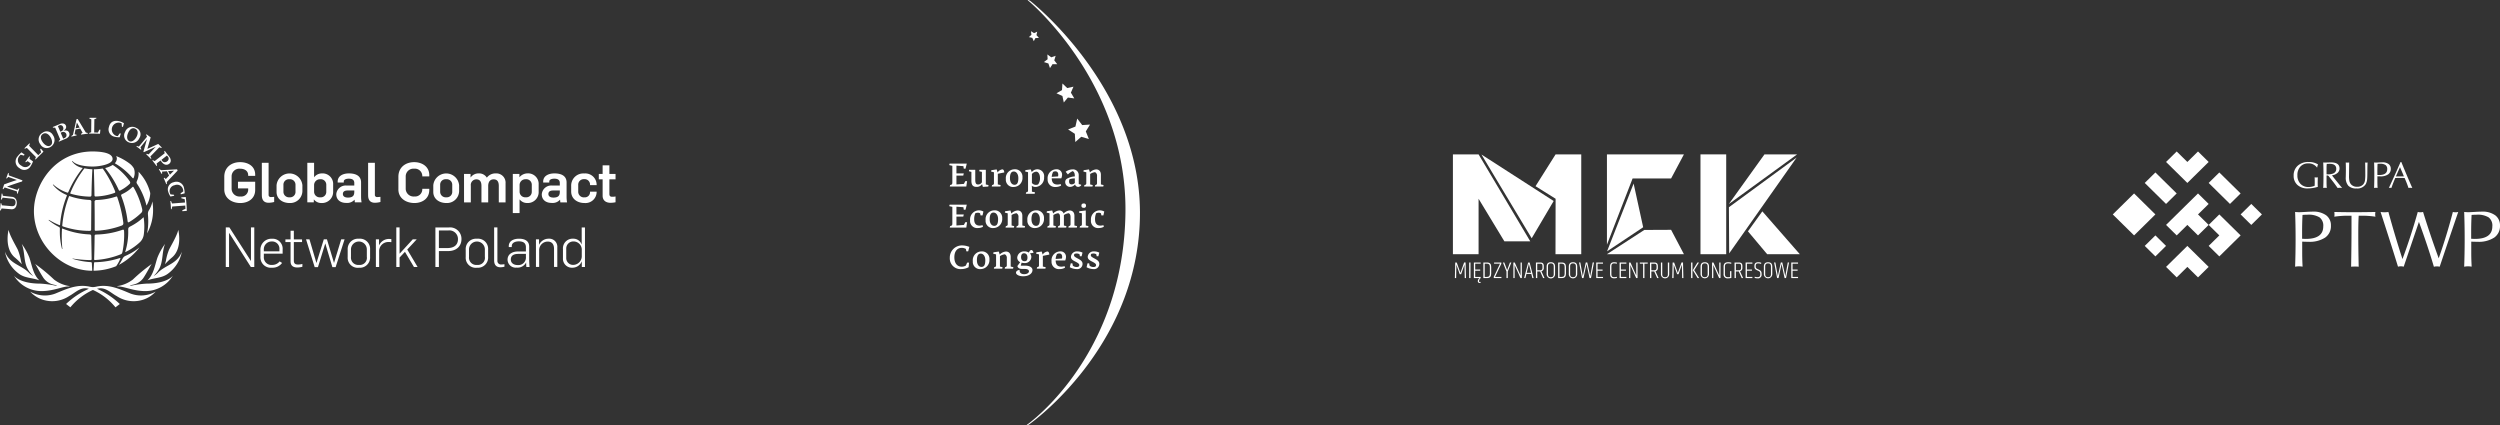 <svg id="Group_684" data-name="Group 684" xmlns="http://www.w3.org/2000/svg" xmlns:xlink="http://www.w3.org/1999/xlink" width="639.698" height="108.777" viewBox="0 0 639.698 108.777">
  <rect x="0" y="0" width="639.698" height="108.777" fill="#333333" stroke="none"/>
  <defs>
    <clipPath id="clip-path">
      <rect id="Rectangle_236" data-name="Rectangle 236" width="639.698" height="108.777" fill="#fff"/>
    </clipPath>
  </defs>
  <g id="Group_683" data-name="Group 683" clip-path="url(#clip-path)">
    <path id="Path_3060" data-name="Path 3060" d="M70.346,57.826V54.59c0-2.4,1.83-3.732,4.045-3.732,1.93,0,3.861.95,3.861,3.207v.312h-1.79v-.142c0-1.32-1.149-1.7-2.071-1.7a1.973,1.973,0,0,0-2.171,1.958v3.236a2.021,2.021,0,0,0,2.242,1.916,1.765,1.765,0,0,0,2-1.831V57.57H73.851v-1.7h4.4v2.114c0,2.258-1.859,3.336-3.79,3.336-2.2,0-4.116-1.235-4.116-3.492" transform="translate(-12.957 -9.368)" fill="#fff"/>
    <path id="Path_3061" data-name="Path 3061" d="M82.125,59.241V51.066h1.731v8.161a.546.546,0,0,0,.624.6,7.68,7.68,0,0,0,.8-.056v1.319a5.971,5.971,0,0,1-1.391.2c-1.718,0-1.761-1.391-1.761-2.044" transform="translate(-15.127 -9.406)" fill="#fff"/>
    <path id="Path_3062" data-name="Path 3062" d="M91.588,59.076v-1.8a1.41,1.41,0,0,0-1.575-1.391A1.385,1.385,0,0,0,88.5,57.315V59.1a1.421,1.421,0,0,0,1.575,1.406,1.385,1.385,0,0,0,1.518-1.433m-4.853.042v-1.66a3.319,3.319,0,0,1,6.614-.029v1.49a3.111,3.111,0,0,1-3.279,3.052c-1.76,0-3.335-.994-3.335-2.853" transform="translate(-15.976 -10.021)" fill="#fff"/>
    <path id="Path_3063" data-name="Path 3063" d="M101.245,58.462v-1.8a1.411,1.411,0,0,0-1.576-1.391,1.5,1.5,0,0,0-1.546,1.547v1.675a1.444,1.444,0,0,0,1.6,1.4,1.386,1.386,0,0,0,1.519-1.433m-3.151,2h-.042v.724H96.39V51.068h1.733v3.689h.013a2.482,2.482,0,0,1,2-.979A2.7,2.7,0,0,1,103,56.644V58.4a2.849,2.849,0,0,1-3.066,2.952,2.346,2.346,0,0,1-1.845-.895" transform="translate(-17.754 -9.406)" fill="#fff"/>
    <path id="Path_3064" data-name="Path 3064" d="M110.084,59.116v-.355h-1.7c-.737,0-1.22.255-1.22.893,0,.611.5.922,1.3.922,1.391,0,1.618-.68,1.618-1.46m-4.612.624a2.427,2.427,0,0,1,2.683-2.242h1.929V56.83c0-.765-.511-1.092-1.391-1.092-.752,0-1.3.256-1.3.724v.255h-1.561v-.2c0-1.591,1.519-2.129,2.881-2.129,1.618,0,3.109.538,3.109,2.312v3.536a8.15,8.15,0,0,0,.127,1.561h-1.717c-.029-.113-.056-.554-.071-.667h-.029a2.5,2.5,0,0,1-2.128.808c-1.5,0-2.526-.823-2.526-2.2" transform="translate(-19.427 -10.018)" fill="#fff"/>
    <path id="Path_3065" data-name="Path 3065" d="M115.458,59.241V51.066h1.731v8.161a.546.546,0,0,0,.624.6,7.68,7.68,0,0,0,.8-.056v1.319a5.973,5.973,0,0,1-1.393.2c-1.716,0-1.759-1.391-1.759-2.044" transform="translate(-21.266 -9.406)" fill="#fff"/>
    <path id="Path_3066" data-name="Path 3066" d="M124.957,57.826V54.59c0-2.4,1.83-3.732,4.045-3.732,1.93,0,3.86,1.078,3.86,3.335v.312h-1.788v-.142A1.89,1.89,0,0,0,129,52.533a1.975,1.975,0,0,0-2.172,1.958v3.236a2.022,2.022,0,0,0,2.243,1.916,1.832,1.832,0,0,0,2-1.831V57.67h1.788v.312c0,2.258-1.859,3.336-3.789,3.336-2.2,0-4.116-1.235-4.116-3.492" transform="translate(-23.016 -9.368)" fill="#fff"/>
    <path id="Path_3067" data-name="Path 3067" d="M140.753,59.076v-1.8a1.41,1.41,0,0,0-1.575-1.391,1.386,1.386,0,0,0-1.519,1.433V59.1a1.422,1.422,0,0,0,1.576,1.406,1.386,1.386,0,0,0,1.518-1.433m-4.853.042v-1.66a3.319,3.319,0,0,1,6.614-.029v1.49a3.11,3.11,0,0,1-3.279,3.052c-1.76,0-3.335-.994-3.335-2.853" transform="translate(-25.032 -10.021)" fill="#fff"/>
    <path id="Path_3068" data-name="Path 3068" d="M145.539,54.532h1.675v.88h.029a2.467,2.467,0,0,1,2.057-1.023,2.291,2.291,0,0,1,2.072,1.08h.014a2.732,2.732,0,0,1,2.243-1.08,2.369,2.369,0,0,1,2.54,2.555V61.8h-1.731V57.568c0-.979-.34-1.66-1.319-1.66s-1.391.752-1.391,1.7V61.8H150V57.6c0-.923-.271-1.69-1.322-1.69a1.431,1.431,0,0,0-1.4,1.618V61.8h-1.731Z" transform="translate(-26.807 -10.018)" fill="#fff"/>
    <path id="Path_3069" data-name="Path 3069" d="M165.7,59.074v-1.8a1.412,1.412,0,0,0-1.575-1.393,1.491,1.491,0,0,0-1.547,1.534V59.1a1.445,1.445,0,0,0,1.6,1.4,1.386,1.386,0,0,0,1.518-1.433m-4.853-4.542h1.69v.836h.013a2.742,2.742,0,0,1,2.044-.979,2.7,2.7,0,0,1,2.868,2.868v1.759a2.794,2.794,0,0,1-3,2.952,2.35,2.35,0,0,1-1.845-.893h-.042v3.462h-1.731Z" transform="translate(-29.627 -10.018)" fill="#fff"/>
    <path id="Path_3070" data-name="Path 3070" d="M174.543,59.116v-.355h-1.7c-.739,0-1.22.255-1.22.893,0,.611.5.922,1.3.922,1.391,0,1.619-.68,1.619-1.46m-4.613.624a2.427,2.427,0,0,1,2.683-2.242h1.93V56.83c0-.765-.512-1.092-1.393-1.092-.752,0-1.3.256-1.3.724v.255h-1.561v-.2c0-1.591,1.519-2.129,2.881-2.129,1.618,0,3.108.538,3.108,2.312v3.536A8.278,8.278,0,0,0,176.4,61.8h-1.717c-.028-.113-.056-.554-.071-.667h-.028a2.507,2.507,0,0,1-2.128.808c-1.506,0-2.527-.823-2.527-2.2" transform="translate(-31.3 -10.018)" fill="#fff"/>
    <path id="Path_3071" data-name="Path 3071" d="M179.15,59V57.586a3.109,3.109,0,0,1,3.335-3.179,2.91,2.91,0,0,1,3.18,2.852V57.4h-1.69v-.143a1.37,1.37,0,0,0-1.49-1.391,1.412,1.412,0,0,0-1.532,1.491v1.7a1.436,1.436,0,0,0,1.588,1.462,1.325,1.325,0,0,0,1.434-1.391v-.071h1.69v.071a2.852,2.852,0,0,1-3.124,2.838c-1.788,0-3.391-1.035-3.391-2.966" transform="translate(-32.998 -10.021)" fill="#fff"/>
    <path id="Path_3072" data-name="Path 3072" d="M188.794,59.616V55.443h-.979V54.066h.979v-2.2h1.731v2.2H192.1v1.376h-1.576V59.2c0,.54.284.7.681.7a4.641,4.641,0,0,0,.895-.072v1.477a6.538,6.538,0,0,1-1.278.141c-1.122,0-2.03-.538-2.03-1.831" transform="translate(-34.594 -9.553)" fill="#fff"/>
    <path id="Path_3073" data-name="Path 3073" d="M70.816,71.318h.923l5.492,8.573h.029V71.318h.851V81.451h-.88l-5.549-8.7h-.028v8.7h-.838Z" transform="translate(-13.044 -13.136)" fill="#fff"/>
    <path id="Path_3074" data-name="Path 3074" d="M86.543,78.106v-.483a1.863,1.863,0,0,0-1.973-2.043,2,2,0,0,0-2.015,2.143v.383ZM81.69,79.439V77.906a2.8,2.8,0,0,1,2.952-3.022,2.557,2.557,0,0,1,2.726,2.782V78.7H82.556v.836a1.941,1.941,0,0,0,2.158,2.044,2.352,2.352,0,0,0,1.887-.908l.624.4a2.961,2.961,0,0,1-2.568,1.22,2.658,2.658,0,0,1-2.966-2.853" transform="translate(-15.047 -13.793)" fill="#fff"/>
    <path id="Path_3075" data-name="Path 3075" d="M90.838,80.239V75.271h-1.32v-.682h1.32V72.362h.838v2.227h2.1v.682h-2.1v4.741c0,.767.383,1.008,1.106,1.008a4.512,4.512,0,0,0,1.079-.157v.724a4.986,4.986,0,0,1-1.32.184c-.88,0-1.7-.34-1.7-1.532" transform="translate(-16.488 -13.328)" fill="#fff"/>
    <path id="Path_3076" data-name="Path 3076" d="M95.991,75.075h.88l1.774,6.032h.015l1.874-6.032h.808l1.8,6.017h.013l1.83-6.017h.867l-2.285,7.1h-.839l-1.8-6.018H100.9l-1.859,6.018H98.2Z" transform="translate(-17.681 -13.828)" fill="#fff"/>
    <path id="Path_3077" data-name="Path 3077" d="M113.952,79.51V77.594a2.029,2.029,0,0,0-4.058.056v1.9a1.858,1.858,0,0,0,2.057,2.028,1.813,1.813,0,0,0,2-2.071m-4.9.071v-1.9a2.641,2.641,0,0,1,2.868-2.8,2.6,2.6,0,0,1,2.866,2.782V79.5a2.618,2.618,0,0,1-2.838,2.8,2.573,2.573,0,0,1-2.9-2.71" transform="translate(-20.087 -13.793)" fill="#fff"/>
    <path id="Path_3078" data-name="Path 3078" d="M117.894,75.053h.809v1.5h.027a2.747,2.747,0,0,1,2.626-1.6,2.683,2.683,0,0,1,.5.042v.782a3.682,3.682,0,0,0-.652-.043,2.342,2.342,0,0,0-2.471,2.456v3.931h-.836Z" transform="translate(-21.715 -13.806)" fill="#fff"/>
    <path id="Path_3079" data-name="Path 3079" d="M124.3,71.318h.838v6.74l3.364-3.674h1.021l-2.426,2.6,2.654,4.471h-.937l-2.3-3.874-1.376,1.448v2.426H124.3Z" transform="translate(-22.894 -13.136)" fill="#fff"/>
    <path id="Path_3080" data-name="Path 3080" d="M139.6,76.615c1.689,0,2.738-.752,2.738-2.286a2.2,2.2,0,0,0-2.412-2.227h-2.469v4.513Zm-3.038-5.28h3.464a2.921,2.921,0,0,1,3.207,2.994c0,1.746-1.234,3.053-3.406,3.053h-2.37v4.072h-.895Z" transform="translate(-25.153 -13.139)" fill="#fff"/>
    <path id="Path_3081" data-name="Path 3081" d="M150.973,79.51V77.594a2.029,2.029,0,0,0-4.058.056v1.9a1.858,1.858,0,0,0,2.057,2.028,1.813,1.813,0,0,0,2-2.071m-4.9.071v-1.9a2.641,2.641,0,0,1,2.868-2.8,2.6,2.6,0,0,1,2.866,2.782V79.5a2.618,2.618,0,0,1-2.838,2.8,2.573,2.573,0,0,1-2.9-2.71" transform="translate(-26.906 -13.793)" fill="#fff"/>
    <path id="Path_3082" data-name="Path 3082" d="M154.985,79.776V71.317h.836v8.516a.916.916,0,0,0,1.023.979,5.973,5.973,0,0,0,.782-.072v.639a3.944,3.944,0,0,1-1.051.143c-1.235,0-1.59-.866-1.59-1.746" transform="translate(-28.547 -13.136)" fill="#fff"/>
    <path id="Path_3083" data-name="Path 3083" d="M163.893,79.551v-.795h-1.9c-.965,0-1.959.241-1.959,1.447,0,.95.824,1.406,1.719,1.406a1.926,1.926,0,0,0,2.141-2.058m-4.7.7c0-1.588,1.461-2.114,2.624-2.114h2.072V77.039c0-1.107-.737-1.491-1.8-1.491-.88,0-1.818.313-1.818,1.236v.227h-.766V76.8c0-1.4,1.306-1.93,2.626-1.93,1.376,0,2.6.5,2.6,2.03v3.435c0,.412.057,1.461.1,1.774h-.823c-.028-.241-.055-.908-.055-1.12h-.029a2.438,2.438,0,0,1-2.4,1.276,2.073,2.073,0,0,1-2.327-2.015" transform="translate(-29.323 -13.79)" fill="#fff"/>
    <path id="Path_3084" data-name="Path 3084" d="M168.1,75.036h.795v1.349h.029a2.672,2.672,0,0,1,2.442-1.519,2.062,2.062,0,0,1,2.2,2.228V82.1h-.838V77.478c0-1.32-.653-1.874-1.618-1.874a2.2,2.2,0,0,0-2.186,2.27V82.1H168.1Z" transform="translate(-30.963 -13.79)" fill="#fff"/>
    <path id="Path_3085" data-name="Path 3085" d="M181.387,78.548V77.157a2.1,2.1,0,0,0-2.087-2.229,1.8,1.8,0,0,0-1.887,1.859v2.385a1.737,1.737,0,0,0,1.9,1.747,2.229,2.229,0,0,0,2.072-2.371m-4.812.681V76.9a2.475,2.475,0,0,1,2.626-2.682,2.221,2.221,0,0,1,2.141,1.447h.029V71.353h.838V81.458H181.4V80.067h-.029a2.557,2.557,0,0,1-2.3,1.575,2.3,2.3,0,0,1-2.5-2.412" transform="translate(-32.524 -13.143)" fill="#fff"/>
    <path id="Path_3086" data-name="Path 3086" d="M32.8,40.78c-.45,1-.308,1.831.269,2.137.561.294,1.315-.118,1.84-1.052.489-.9.445-1.738-.264-2.106-.748-.392-1.4.045-1.846,1.021m-.79-.217a1.954,1.954,0,0,1,2.855-1.027,1.765,1.765,0,0,1,.795,2.616,2.07,2.07,0,0,1-2.838,1.016,1.847,1.847,0,0,1-.812-2.6M47.4,59.4l-3.324.247-.163.675-.163.013c-.036-1.079-.16-2.092-.16-2.092l.171-.011.258.643,3.323-.255-.076-.845-.856-.235-.017-.238,1.135-.086a28.587,28.587,0,0,1,.265,3.546l-1.127.086-.02-.246.809-.367ZM43.62,56.547l.884.091.07.256-.969.2-.047-.082a4.71,4.71,0,0,1-.507-1.123,1.862,1.862,0,0,1,1.4-2.459,1.97,1.97,0,0,1,2.646,1.552,5.134,5.134,0,0,1,.148,1.295l-.98.255-.067-.259.711-.5a1.436,1.436,0,0,0-.057-.372,1.557,1.557,0,0,0-2.169-1.2,1.536,1.536,0,0,0-1.215,1.97,2.477,2.477,0,0,0,.147.353Zm-.6-5.961.452.928,1.045-1.029Zm-.308.038-1.24.092.019.506-.157.076c-.312-.572-.685-1.178-.685-1.178l.154-.086.394.326,4.108-.23.144.327-2.762,2.913.016.5-.153.074c-.332-.822-.659-1.576-.659-1.576l.151-.075.395.316.83-.882Zm-1.292-2.76a.884.884,0,0,0,.518.418.979.979,0,0,0,.8-.166.951.951,0,0,0,.412-.6.737.737,0,0,0-.193-.617l-.241-.3L41.3,47.713Zm-.327,0-1.032.782.13.533-.132.1c-.518-.7-1.08-1.408-1.08-1.408l.135-.1.457.262,2.568-2.009-.117-.518.14-.1,1.059,1.376a1.814,1.814,0,0,1,.474,1.11,1.022,1.022,0,0,1-.445.853c-.605.435-1.356.216-1.909-.54ZM37.712,44.9l2.779-1.266.906.917-.113.126-.528-.178-2.281,2.345.257.5-.117.128c-.6-.614-1.2-1.189-1.2-1.189l.109-.137.5.165,1.832-1.95L36.8,45.746l-.112-.1.919-3.235L35.939,44.5l.23.48-.116.128L34.9,44.275l.109-.124.523.166,2.09-2.527-.244-.494.116-.128,1.062.783Zm-7.576-3.271.52-.71.26.071-.3.937h-.1a4.464,4.464,0,0,1-1.225-.142,1.9,1.9,0,0,1-1.426-2.453c.282-1.263,1.172-1.857,2.7-1.5a4.393,4.393,0,0,1,1.152.5l-.264.96-.264-.058-.065-.87a2.055,2.055,0,0,0-.312-.121,1.748,1.748,0,0,0-1.065,3.326,1.725,1.725,0,0,0,.394.063m-6.807-1,.032-3.284-.5-.219,0-.167c.932-.03,1.791-.013,1.791-.013l0,.165-.512.208L24.1,40.7l.948.022.388-.735.249,0-.1,1.047s-1.526-.067-2.773-.033l0-.164Zm-3.971-1,1.017-.184-.706-1.285Zm-.051.306-.228,1.223.5.126.033.164-1.327.313-.026-.162.406-.282.908-4.013.3-.052,2.082,3.456.488.125.026.169-1.731.236-.031-.162.416-.3-.6-1.078Zm-3.147,2.338.214-.1a.938.938,0,0,0,.566-.423A.848.848,0,0,0,15.8,40.64l-.28.125Zm-.733-1.765.245-.106a.783.783,0,0,0,.472-1.062.687.687,0,0,0-1-.432l-.338.162Zm-.017,2-1.3-3.035-.55-.015-.063-.154,1.831-.764a1.292,1.292,0,0,1,1-.09.854.854,0,0,1,.534.512c.2.512-.077,1.012-.729,1.366.8-.284,1.335-.119,1.568.468a.988.988,0,0,1-.1.915,1.845,1.845,0,0,1-.953.649l-1.573.69-.06-.157Zm-4.485.677c.639.894,1.43,1.2,1.984.845.537-.34.557-1.2.011-2.12-.524-.879-1.281-1.258-1.947-.833-.715.455-.668,1.236-.048,2.108m-.584.573a1.964,1.964,0,0,1,.546-2.988,1.783,1.783,0,0,1,2.667.636A2.06,2.06,0,0,1,13,44.363a1.847,1.847,0,0,1-2.663-.6M9.195,47,6.879,44.654l-.511.2-.122-.119,1.288-1.254.121.112-.211.511,2.351,2.4.735-.715L10.274,45l.181-.182.666.806s-1.009.96-2.016,2L8.987,47.5Zm-1.663.444.912.662a5.432,5.432,0,0,1-.6,1.216A1.87,1.87,0,0,1,5,49.838a1.949,1.949,0,0,1-.476-3.05,6.468,6.468,0,0,1,.886-.933l.078-.068.806.582-.175.249-.805-.223a1.11,1.11,0,0,0-.273.255,1.576,1.576,0,0,0,.421,2.535,1.52,1.52,0,0,0,2.29-.326.676.676,0,0,0,.115-.25l-.792-.569-.474.293-.138-.093,1.043-1.429.141.092ZM1.8,54.542l2.638.863c.116-.133.234-.264.352-.4l.162.054q-.22.656-.429,1.318l-.16-.051c-.016-.184-.032-.367-.048-.55q-1.554-.5-3.112-1c-.122.147-.243.294-.362.442l-.162-.051c.124-.4.252-.789.381-1.181q1.635-.6,3.27-1.123L2.12,52.074c-.124.133-.245.267-.367.4l-.16-.057c.16-.454.321-.906.49-1.358.051.02.1.04.157.059.006.19.01.381.017.57q1.744.633,3.49,1.263c-.034.1-.069.193-.1.291q-1.925.6-3.844,1.3M.489,59.34q1.22.109,2.44.216c.65.06.981-.2,1.042-.814a1.144,1.144,0,0,0-.111-.7c-.149-.249-.374-.359-.819-.407L.687,57.378c-.091.167-.179.336-.269.5L.25,57.864Q.331,57.1.425,56.33c.056.006.112.013.167.02.05.186.1.372.147.557l2.247.262a1.286,1.286,0,0,1,1.105.647,1.9,1.9,0,0,1,.193,1.128c-.093.968-.6,1.466-1.417,1.4l-2.447-.2c-.086.173-.168.345-.252.518-.057,0-.112-.009-.169-.011q.07-.93.156-1.854c.057,0,.113.01.169.016.055.173.109.348.164.521M44.03,72.673c2.757-2.35,1.588-7.051,1.588-7.051-.316,1.5-1.965,4.228-2.358,5.066a13.045,13.045,0,0,0-.8,2.81c-.122.507-.246.915-.246.915a18.9,18.9,0,0,1,1.814-1.74M33.461,81.946c-2.677-1.092-5.468-2.476-8.7-1.818a5.544,5.544,0,0,1-.983.145,5.462,5.462,0,0,1-.978-.145c-3.235-.658-6.025.726-8.7,1.818a7.61,7.61,0,0,1-6.378-.52A7.408,7.408,0,0,0,10.957,83.5a7.83,7.83,0,0,0,6.739-.943c1.584-.835,2.952-2.476,5.039-1.856a20.191,20.191,0,0,0-5.828,3.887l1.1.851A15.974,15.974,0,0,1,23.779,81a15.964,15.964,0,0,1,5.773,4.445l1.1-.851a20.224,20.224,0,0,0-5.833-3.887c2.088-.62,3.456,1.021,5.038,1.856A7.839,7.839,0,0,0,36.6,83.5a7.412,7.412,0,0,0,3.235-2.079,7.611,7.611,0,0,1-6.379.52m4.282-3.4c1.737-.683,3.759-.537,5.306-1.761a9.069,9.069,0,0,0,3.488-5.56c-1.158,3.092-4.05,3.351-5.993,5.237a4.937,4.937,0,0,1-1.132.919l-.023-.029a7.511,7.511,0,0,0,1.274-1.635c1.136-1.871.735-4.492,1.586-6.505a15.619,15.619,0,0,0-1.941,3.476c-.693,2.03-.96,4.321-2.565,5.857M3.779,72.673a19.192,19.192,0,0,1,1.814,1.74S5.471,74,5.348,73.5a13.251,13.251,0,0,0-.8-2.81c-.4-.838-2.043-3.57-2.359-5.066,0,0-1.168,4.7,1.586,7.051M37.22,81.289a8.256,8.256,0,0,0,7.035-3.966s-1.391,2.057-6.78,2.057a25.9,25.9,0,0,0-3.846.522.632.632,0,0,1-.409-.007,5.666,5.666,0,0,1,.927-.268,4.274,4.274,0,0,0,2.513-1.655c.9-1.317,1.972-3.506,2.208-3.656a43.578,43.578,0,0,0-4.882,4.026,8.564,8.564,0,0,1-4.069,1.685,1.187,1.187,0,0,0,.442.084c1.476,0,3.79,1.179,6.862,1.179M17.456,80.11a1.171,1.171,0,0,0,.44-.084,8.547,8.547,0,0,1-4.064-1.685,44.091,44.091,0,0,0-4.881-4.026c.231.15,1.306,2.34,2.205,3.656a4.275,4.275,0,0,0,2.514,1.655,5.571,5.571,0,0,1,.921.268.609.609,0,0,1-.4.007,25.947,25.947,0,0,0-3.855-.522c-5.386,0-6.779-2.057-6.779-2.057a8.254,8.254,0,0,0,7.039,3.966c3.07,0,5.384-1.179,6.861-1.179M1.274,71.223c1.155,3.092,4.048,3.351,5.99,5.237A4.965,4.965,0,0,0,8.4,77.38l.023-.029a7.4,7.4,0,0,1-1.278-1.635c-1.135-1.871-.733-4.492-1.583-6.505A16.019,16.019,0,0,1,7.5,72.686c.693,2.03.96,4.321,2.568,5.857-1.738-.683-3.766-.537-5.312-1.761a9.069,9.069,0,0,1-3.485-5.56m23.28-5.37A21.674,21.674,0,0,0,31.1,64.541c.374-.144.457-.32.458-.6a1.249,1.249,0,0,0-.016-.23A32.666,32.666,0,0,0,30.058,57.4c-.095-.275-.144-.32-.227-.32a.692.692,0,0,0-.226.057,17.717,17.717,0,0,1-4.964.849.432.432,0,0,0-.443.492c.01,1.091.033,2.81.033,5.12v1.939a.443.443,0,0,0,.067.26.35.35,0,0,0,.255.055m-6.506-9.806c-.093.2-.051.264-.051.264a.183.183,0,0,0,.09.066,18.883,18.883,0,0,0,4.884.743.474.474,0,0,0,.33-.089.561.561,0,0,0,.108-.394c.041-2.128.1-4.344.227-6.517a11.954,11.954,0,0,1-2.028-.243,26.866,26.866,0,0,0-3.56,6.169m5.332,2.42a.434.434,0,0,0-.435-.5,17.807,17.807,0,0,1-5.028-.943.639.639,0,0,0-.163-.042c-.052,0-.087.022-.132.147a28.191,28.191,0,0,0-1.688,7.343c-.015.178.03.212.154.269a21.144,21.144,0,0,0,6.8,1.136s.264-.009.336-.077c.1-.1.108-.17.1-.476.012-1.884.048-6.861.048-6.861m7.978,14.546a11.045,11.045,0,0,1-.93,1.577,16.773,16.773,0,0,0,5.278-4.476A15.833,15.833,0,0,1,31.99,72.33a1.47,1.47,0,0,0-.632.684m6.577-9.541a15.429,15.429,0,0,1-.3,3.048,12.241,12.241,0,0,0,1.535-6.039,12.962,12.962,0,0,0-.176-2.136,6.412,6.412,0,0,1-.8,2.125,1.742,1.742,0,0,0-.348,1.077c.087,1.021.091,1.925.091,1.925M34.241,52.222a3.333,3.333,0,0,0,.031-2.3,4.114,4.114,0,0,0-1.125-1.279,14.451,14.451,0,0,0-3.441-1.911,1.277,1.277,0,0,1,.194.665,1.835,1.835,0,0,1-.525,1.181,16.991,16.991,0,0,1,4.4,3.618s.2.25.31.24c.084-.01.153-.209.153-.209M15.385,64.184a24.921,24.921,0,0,1,1.7-7.239.364.364,0,0,0,.029-.125c0-.073-.037-.115-.169-.178a8.5,8.5,0,0,1-3.384-2.52s-.047-.055,0-.1.093.01.093.01a10.108,10.108,0,0,0,3.521,2.044.407.407,0,0,0,.142.035c.061,0,.111-.038.211-.25a25.9,25.9,0,0,1,3.662-6.084,4.23,4.23,0,0,1-2.739-1.651s-.038-.078.015-.109.118.044.118.044c1.34,1.451,5.226,1.354,5.226,1.354,1.625,0,5-.569,5-1.932,0-1.24-1.788-1.886-5.037-1.927-9.83,0-15.092,8.509-15.092,15.265,0,8.155,6.925,15.262,14.919,15.262-.01-.133-.1-1.915-.1-1.915-.01-.2-.056-.262-.3-.29a19.288,19.288,0,0,1-4.634-.856c-.043-.03-.019-.076.041-.061a31.617,31.617,0,0,0,4.589.4.244.244,0,0,0,.255-.269c0-.251-.1-5.787-.1-5.787-.017-.416-.082-.483-.481-.518a20.474,20.474,0,0,1-6.853-1.489c-.055-.019-.082-.026-.108-.013-.047.022-.047.111-.047.111a31.27,31.27,0,0,0,.1,5.063c.012.044-.006.065-.045.067s-.057-.043-.057-.043a17.623,17.623,0,0,1-.552-4.479c0-.115.011-.762.011-.762a.367.367,0,0,0-.227-.36,14.228,14.228,0,0,1-2.613-1.7.066.066,0,1,1,.076-.108,16.555,16.555,0,0,0,2.656,1.334l.108.006c.054-.036.054-.115.063-.237m22.1-4.764a6.768,6.768,0,0,0,.962-3.055,2.022,2.022,0,0,0-.015-.219,11.908,11.908,0,0,0-2.987-5.395,2.93,2.93,0,0,1,.035.477,4.507,4.507,0,0,1-.4,1.8,1.291,1.291,0,0,0-.137.48.724.724,0,0,0,.128.335,17.724,17.724,0,0,1,2.414,5.574m-.728,3.01c-.008-.053-.052,0-.052,0a14.379,14.379,0,0,1-3.369,2.331c-.47.243-.52.416-.527.822a17.141,17.141,0,0,1-.764,5.674s-.044.108.095.038a15.055,15.055,0,0,0,3.713-2.554,3.322,3.322,0,0,0,.951-1.972,15.9,15.9,0,0,0-.047-4.335M30.821,72.863a.039.039,0,0,0-.047-.041,1.45,1.45,0,0,0-.288.069A21.535,21.535,0,0,1,24.32,73.9c-.2.009-.253.064-.269.3l-.112,1.878a15.751,15.751,0,0,0,5.783-1.164,8.9,8.9,0,0,0,1.036-1.856.808.808,0,0,0,.063-.2M29.252,56.191c.117-.045.192-.077.232-.18a.615.615,0,0,0-.054-.312,27.859,27.859,0,0,0-3.14-5.767,17.121,17.121,0,0,1-2.27.194c.067,2.221.121,4.425.153,6.55,0,.189.035.3.095.347a.383.383,0,0,0,.243.065,16,16,0,0,0,4.741-.9m1.6-.686a9.935,9.935,0,0,0,2.306-1.627.464.464,0,0,0,.163-.336.787.787,0,0,0-.178-.431,15.9,15.9,0,0,0-4.3-4.1A6.462,6.462,0,0,1,26.9,49.8a25,25,0,0,1,3.408,5.457c.094.2.157.319.228.336a.446.446,0,0,0,.317-.084m.9,10.545s.007-.362-.119-.447-.4.038-.4.038a21.516,21.516,0,0,1-6.585,1.171c-.442.029-.417.133-.441.481-.017,2.054-.063,3.992-.117,5.75,0,0-.014.179.05.246s.23.045.23.045a20.828,20.828,0,0,0,6.54-1.471c.3-.128.348-.305.432-.643a21.762,21.762,0,0,0,.414-5.169m1-2.373c-.1-.083-.132-.479-.132-.479a26.842,26.842,0,0,0-1.561-6.16.747.747,0,0,1-.074-.266c0-.1.054-.2.287-.317a8.9,8.9,0,0,0,2.53-1.727c.1-.1.177-.145.217-.138h.007c.038,0,.107.052.184.184a20.857,20.857,0,0,1,2.119,5.338,2.257,2.257,0,0,1,.078.515.91.91,0,0,1-.343.706,16.469,16.469,0,0,1-2.914,2.232c-.024.013-.312.186-.4.113" transform="translate(0 -6.805)" fill="#fff"/>
    <path id="Path_3087" data-name="Path 3087" d="M351.013,54.364c-.07-30.508-25.05-51.708-28.032-54.1A1.813,1.813,0,0,0,322.412,0c-.029,0-.112.02-.113.064a.071.071,0,0,0,.029.05c.071.045.18.132.29.218C325.626,2.939,347.7,23.18,347.3,54.392c-.423,34.09-21.346,51.359-24.715,53.933-.024.015-.353.271-.487.351-.016.011-.037.028-.037.044.009.042.077.058.117.058a1.184,1.184,0,0,0,.578-.256c2.482-1.778,28.33-21.364,28.256-54.157" transform="translate(-59.321)" fill="#fff"/>
    <path id="Path_3088" data-name="Path 3088" d="M337.344,37.193l1.273,1.66,2-.128-1.074,1.747.779,1.952-1.946-.576-1.519,1.344-.119-2.1L335.01,39.97l1.876-.732Z" transform="translate(-61.706 -6.851)" fill="#fff"/>
    <path id="Path_3089" data-name="Path 3089" d="M332.888,26.185l1.229,1.17L335.71,27l-.657,1.534L335.921,30l-1.633-.219-1.054,1.266-.352-1.669-1.519-.684,1.413-.815Z" transform="translate(-61.034 -4.823)" fill="#fff"/>
    <path id="Path_3090" data-name="Path 3090" d="M328.307,17.072l.99.741,1.123-.395-.344,1.17.758.99-1.2-.017-.661,1.008-.4-1.178-1.16-.37.959-.715Z" transform="translate(-60.306 -3.145)" fill="#fff"/>
    <path id="Path_3091" data-name="Path 3091" d="M323.24,9.787l.786.489.808-.368-.186.888.63.7-.9.059-.417.79-.379-.854-.886-.195.667-.586Z" transform="translate(-59.438 -1.803)" fill="#fff"/>
    <path id="Path_3092" data-name="Path 3092" d="M297.96,56.8c.467-.089.567-.234.567-.6V51.879l-.79-.179.078-.379h4.405l-.323,1.291h-.444l-.1-.644-1.781-.134v1.991h1.881l-.134.556h-1.747V56.65l1.915-.144.355-.7h.457l-.2,1.38h-4.227Z" transform="translate(-54.841 -9.453)" fill="#fff"/>
    <path id="Path_3093" data-name="Path 3093" d="M305.524,53.259v2.548c0,.922.234,1.213.723,1.213a1.107,1.107,0,0,0,.98-.579V53.793l-.69-.168.067-.366h1.624V57.02l.689.144-.055.378-1.391.089-.2-.7h-.011a1.612,1.612,0,0,1-1.424.7c-.879,0-1.3-.455-1.3-1.58V53.793l-.634-.168.055-.366Z" transform="translate(-55.976 -9.81)" fill="#fff"/>
    <path id="Path_3094" data-name="Path 3094" d="M311.108,57.138c.357-.067.477-.178.477-.477V53.868l-.743-.189.077-.345,1.358-.2.245.778a1.765,1.765,0,0,1,1.2-.79c.277,0,.467.255.511.79l-1.658.334v2.736l.724.156-.067.379h-2.213Z" transform="translate(-57.255 -9.785)" fill="#fff"/>
    <path id="Path_3095" data-name="Path 3095" d="M315.489,55.61a2.258,2.258,0,0,1,2.193-2.514,1.894,1.894,0,0,1,2.057,2.045,2.288,2.288,0,0,1-2.213,2.481,1.85,1.85,0,0,1-2.037-2.013m3.194-.246c0-1.078-.534-1.7-1.168-1.7s-.979.522-.979,1.7c0,1.113.524,1.7,1.168,1.7.6,0,.979-.4.979-1.7" transform="translate(-58.111 -9.78)" fill="#fff"/>
    <path id="Path_3096" data-name="Path 3096" d="M321.8,58.98c.357-.055.479-.167.479-.467V53.84l-.745-.178.077-.357,1.358-.177.268.7a1.748,1.748,0,0,1,3.147,1.3,2.334,2.334,0,0,1-2.124,2.492,1.671,1.671,0,0,1-1.046-.313,2.566,2.566,0,0,1,.056.591v.936l.778.144-.067.388h-2.27Zm2.526-1.9a1.436,1.436,0,0,0,.522-.1,2.556,2.556,0,0,0,.49-1.659c0-1.023-.479-1.612-.957-1.612a1.493,1.493,0,0,0-1.112.611v2.27a1.268,1.268,0,0,0,1.056.489" transform="translate(-59.224 -9.78)" fill="#fff"/>
    <path id="Path_3097" data-name="Path 3097" d="M332.042,57.266a2.817,2.817,0,0,1-1.434.357,1.86,1.86,0,0,1-2.014-2.014,2.267,2.267,0,0,1,2.17-2.513,1.364,1.364,0,0,1,1.523,1.435,2.474,2.474,0,0,1-.2.888h-2.447c.021,1.092.522,1.58,1.478,1.58a2.376,2.376,0,0,0,.8-.134Zm-.778-2.347a2.312,2.312,0,0,0,.045-.445c0-.567-.311-.855-.713-.855a1.319,1.319,0,0,0-.6.144,3.218,3.218,0,0,0-.355,1.268Z" transform="translate(-60.524 -9.78)" fill="#fff"/>
    <path id="Path_3098" data-name="Path 3098" d="M336.083,53.122a1.446,1.446,0,0,1,1.48,1.535v2.226l.622.166v.168a1.037,1.037,0,0,1-.745.389.8.8,0,0,1-.812-.634,1.67,1.67,0,0,1-1.235.634,1.226,1.226,0,0,1-1.291-1.247.991.991,0,0,1,.379-.8,4.408,4.408,0,0,1,2.079-.632v-.156c0-.668-.2-1.046-.544-1.2a3.989,3.989,0,0,0-1.224.857l-.567-.689a3.026,3.026,0,0,1,1.858-.613m-.879,2.526a1.4,1.4,0,0,0-.111.578c0,.467.222.735.645.735a1.055,1.055,0,0,0,.834-.379c0-.167-.011-.423-.011-.713v-.432a3.881,3.881,0,0,0-1.356.211" transform="translate(-61.539 -9.785)" fill="#fff"/>
    <path id="Path_3099" data-name="Path 3099" d="M340.07,57.141c.357-.067.479-.178.479-.477V53.87l-.745-.189.077-.345,1.357-.2.245.778a2.41,2.41,0,0,1,1.579-.778c.724,0,1.224.467,1.224,1.378v2.47l.69.156-.079.379h-2.146l.089-.379c.322-.067.455-.178.455-.477V54.849a1,1,0,0,0-.511-1.012,3.235,3.235,0,0,0-1.247.467v2.682l.668.156-.077.379h-2.147Z" transform="translate(-62.589 -9.787)" fill="#fff"/>
    <path id="Path_3100" data-name="Path 3100" d="M297.96,69.673c.467-.089.567-.234.567-.6V64.757l-.79-.179.078-.379h4.405l-.323,1.291h-.444l-.1-.644-1.781-.134V66.7h1.881l-.134.556h-1.747v2.269l1.915-.144.355-.7h.457l-.2,1.38h-4.227Z" transform="translate(-54.841 -11.825)" fill="#fff"/>
    <path id="Path_3101" data-name="Path 3101" d="M307.572,70.179a2.678,2.678,0,0,1-1.3.323,1.815,1.815,0,0,1-2-2.013,2.31,2.31,0,0,1,2.181-2.514,2.449,2.449,0,0,1,1.224.3l-.223.991h-.512l-.11-.524a.99.99,0,0,0-.579-.154,1.873,1.873,0,0,0-.645.132,3.624,3.624,0,0,0-.29,1.547c0,1.123.5,1.612,1.413,1.612a2.435,2.435,0,0,0,.723-.121Z" transform="translate(-56.044 -12.152)" fill="#fff"/>
    <path id="Path_3102" data-name="Path 3102" d="M309.135,68.488a2.258,2.258,0,0,1,2.193-2.514,1.9,1.9,0,0,1,2.057,2.047,2.289,2.289,0,0,1-2.213,2.481,1.851,1.851,0,0,1-2.037-2.014m3.194-.246c0-1.078-.534-1.7-1.168-1.7s-.979.522-.979,1.7c0,1.113.524,1.7,1.168,1.7.6,0,.979-.4.979-1.7" transform="translate(-56.94 -12.152)" fill="#fff"/>
    <path id="Path_3103" data-name="Path 3103" d="M315.43,70.019c.357-.067.479-.178.479-.479V66.748l-.745-.189.077-.345,1.358-.2.245.78a2.414,2.414,0,0,1,1.579-.78c.724,0,1.224.469,1.224,1.38v2.47l.69.156-.079.379h-2.146l.089-.379c.323-.067.455-.178.455-.479V67.727a1,1,0,0,0-.511-1.012,3.234,3.234,0,0,0-1.247.467v2.682l.668.156-.077.379h-2.147Z" transform="translate(-58.051 -12.159)" fill="#fff"/>
    <path id="Path_3104" data-name="Path 3104" d="M322.239,68.488a2.258,2.258,0,0,1,2.193-2.514,1.9,1.9,0,0,1,2.057,2.047,2.289,2.289,0,0,1-2.213,2.481,1.851,1.851,0,0,1-2.037-2.014m3.194-.246c0-1.078-.534-1.7-1.168-1.7s-.979.522-.979,1.7c0,1.113.524,1.7,1.168,1.7.6,0,.979-.4.979-1.7" transform="translate(-59.354 -12.152)" fill="#fff"/>
    <path id="Path_3105" data-name="Path 3105" d="M328.534,70.019c.357-.067.477-.178.477-.479V66.748l-.743-.189.077-.345,1.358-.2.245.78a2.415,2.415,0,0,1,1.568-.78,1.159,1.159,0,0,1,1.112.791,2.311,2.311,0,0,1,1.525-.791c.734,0,1.235.469,1.235,1.38v2.47l.689.156L336,70.4H333.84l.089-.379c.334-.067.467-.178.467-.479V67.716c0-.556-.156-.867-.489-1a2.94,2.94,0,0,0-1.212.467v2.682l.645.156-.055.379h-2.136l.089-.379c.335-.067.467-.178.467-.479V67.716c0-.6-.144-.867-.489-1a3.062,3.062,0,0,0-1.214.467v2.682l.646.156-.067.379h-2.136Z" transform="translate(-60.464 -12.159)" fill="#fff"/>
    <path id="Path_3106" data-name="Path 3106" d="M338.692,69.615c.356-.067.48-.177.48-.478V66.344l-.746-.189.078-.344,1.658-.2v3.848l.689.156-.077.379H338.6Zm.957-5.795a.5.5,0,0,1,.568.556.494.494,0,0,1-.568.557c-.433,0-.6-.19-.6-.557s.2-.556.6-.556" transform="translate(-62.335 -11.755)" fill="#fff"/>
    <path id="Path_3107" data-name="Path 3107" d="M345.479,70.179a2.678,2.678,0,0,1-1.3.323,1.815,1.815,0,0,1-2-2.013,2.31,2.31,0,0,1,2.181-2.514,2.449,2.449,0,0,1,1.224.3l-.223.991h-.512l-.11-.524a.99.99,0,0,0-.579-.154,1.873,1.873,0,0,0-.644.132,3.624,3.624,0,0,0-.29,1.547c0,1.123.5,1.612,1.413,1.612a2.435,2.435,0,0,0,.723-.121Z" transform="translate(-63.026 -12.152)" fill="#fff"/>
    <path id="Path_3108" data-name="Path 3108" d="M302.606,78.494h-.457l-.132-.622a2.247,2.247,0,0,0-1.034-.278c-1.08,0-1.913.778-1.913,2.424,0,1.57.778,2.394,1.867,2.394a1.928,1.928,0,0,0,1.08-.291l.333-.755h.479l-.112,1.189a4.09,4.09,0,0,1-1.9.479,2.736,2.736,0,0,1-2.914-2.882,3.116,3.116,0,0,1,3.148-3.18,5.239,5.239,0,0,1,1.858.378Z" transform="translate(-54.871 -14.177)" fill="#fff"/>
    <path id="Path_3109" data-name="Path 3109" d="M305.126,81.367a2.258,2.258,0,0,1,2.193-2.514,1.9,1.9,0,0,1,2.057,2.047,2.289,2.289,0,0,1-2.213,2.481,1.851,1.851,0,0,1-2.037-2.014m3.194-.246c0-1.078-.534-1.7-1.168-1.7s-.979.522-.979,1.7c0,1.113.524,1.7,1.168,1.7.6,0,.979-.4.979-1.7" transform="translate(-56.202 -14.524)" fill="#fff"/>
    <path id="Path_3110" data-name="Path 3110" d="M311.776,82.9c.357-.067.477-.178.477-.479V79.627l-.743-.189.077-.345,1.357-.2.245.78a2.414,2.414,0,0,1,1.579-.78c.724,0,1.224.469,1.224,1.38v2.47l.69.156-.079.379h-2.146l.089-.379c.322-.067.455-.178.455-.479V80.606a1,1,0,0,0-.511-1.012,3.235,3.235,0,0,0-1.247.467v2.682l.668.156-.078.379h-2.147Z" transform="translate(-57.378 -14.531)" fill="#fff"/>
    <path id="Path_3111" data-name="Path 3111" d="M319.591,83.61c0,.613.39.99,1.168.99.7,0,1.224-.312,1.224-.744,0-.368-.369-.6-1.168-.6h-.59c-.734,0-1.091-.278-1.2-.745l.724-.979a1.3,1.3,0,0,1-.768-1.134,1.726,1.726,0,0,1,1.858-1.625,2.005,2.005,0,0,1,1.125.312c.189-.467.412-.667.633-.667s.457.232.557.711l-.934.144a1.388,1.388,0,0,1,.377.934,1.644,1.644,0,0,1-1.813,1.546,2.419,2.419,0,0,1-.678-.1l-.223.768h1.146c1.233,0,1.857.512,1.857,1.123,0,.823-.846,1.592-2.392,1.592-1.123,0-1.825-.457-1.825-.924,0-.344.367-.656.924-.711Zm2.013-3.259c0-.7-.333-1.1-.889-1.1-.446,0-.746.323-.746.99,0,.7.356,1.045.891,1.045.455,0,.745-.221.745-.934" transform="translate(-58.696 -14.444)" fill="#fff"/>
    <path id="Path_3112" data-name="Path 3112" d="M325.235,82.9c.356-.067.477-.178.477-.479V79.625l-.743-.189.077-.345,1.358-.2.245.78a1.765,1.765,0,0,1,1.2-.79c.277,0,.467.255.511.79L326.7,80V82.74l.724.156-.067.379h-2.213Z" transform="translate(-59.857 -14.529)" fill="#fff"/>
    <path id="Path_3113" data-name="Path 3113" d="M333.269,83.023a2.817,2.817,0,0,1-1.434.357,1.86,1.86,0,0,1-2.014-2.014,2.267,2.267,0,0,1,2.17-2.513,1.365,1.365,0,0,1,1.525,1.433,2.476,2.476,0,0,1-.2.89h-2.447c.021,1.092.522,1.58,1.478,1.58a2.372,2.372,0,0,0,.8-.134Zm-.778-2.347a2.312,2.312,0,0,0,.045-.445c0-.567-.311-.855-.713-.855a1.319,1.319,0,0,0-.6.144,3.218,3.218,0,0,0-.355,1.268Z" transform="translate(-60.75 -14.524)" fill="#fff"/>
    <path id="Path_3114" data-name="Path 3114" d="M335.782,81.911h.422l.124.613a1.56,1.56,0,0,0,.989.321c.457,0,.657-.189.657-.477s-.178-.49-1.068-.936c-.834-.41-1.068-.745-1.068-1.233a1.515,1.515,0,0,1,1.635-1.346,2.862,2.862,0,0,1,1.324.312l-.233.934h-.435l-.1-.512a1.347,1.347,0,0,0-.724-.2,1.837,1.837,0,0,0-.566.1.747.747,0,0,0-.112.357c0,.245.179.422.979.845.946.479,1.2.857,1.2,1.391a1.348,1.348,0,0,1-1.525,1.3,3.759,3.759,0,0,1-1.735-.478Z" transform="translate(-61.805 -14.524)" fill="#fff"/>
    <path id="Path_3115" data-name="Path 3115" d="M341.045,81.911h.422l.124.613a1.56,1.56,0,0,0,.989.321c.457,0,.657-.189.657-.477s-.178-.49-1.066-.936c-.835-.41-1.07-.745-1.07-1.233a1.515,1.515,0,0,1,1.635-1.346,2.862,2.862,0,0,1,1.324.312l-.233.934h-.435l-.1-.512a1.347,1.347,0,0,0-.724-.2,1.846,1.846,0,0,0-.566.1.747.747,0,0,0-.112.357c0,.245.179.422.979.845.946.479,1.2.857,1.2,1.391a1.348,1.348,0,0,1-1.525,1.3,3.759,3.759,0,0,1-1.735-.478Z" transform="translate(-62.775 -14.524)" fill="#fff"/>
    <path id="Path_3116" data-name="Path 3116" d="M456.414,82.337h.384L457.741,85l.945-2.667h.384l.1,3.984h-.323l-.062-3.428-.857,2.442h-.365l-.858-2.442-.061,3.428h-.323Z" transform="translate(-84.05 -15.166)" fill="#fff"/>
    <rect id="Rectangle_234" data-name="Rectangle 234" width="0.34" height="3.984" transform="translate(375.93 67.17)" fill="#fff"/>
    <path id="Path_3117" data-name="Path 3117" d="M462.284,82.337h1.736v.3h-1.4v1.5h1.285v.3h-1.285v1.585h1.4v.3a1.073,1.073,0,0,0-.427.76.2.2,0,0,0,.225.233.691.691,0,0,0,.182-.024l.02.228a.811.811,0,0,1-.268.042.432.432,0,0,1-.464-.467.956.956,0,0,1,.458-.771h-1.461Z" transform="translate(-85.149 -15.166)" fill="#fff"/>
    <path id="Path_3118" data-name="Path 3118" d="M465.259,82.337h.943c.774,0,1.065.412,1.065,1.149v1.686c0,.736-.29,1.148-1.065,1.148h-.943Zm.943,3.684c.518,0,.724-.269.724-.849V83.486c0-.581-.206-.85-.724-.85h-.6v3.386Z" transform="translate(-85.697 -15.166)" fill="#fff"/>
    <path id="Path_3119" data-name="Path 3119" d="M468.859,86.021h1.619v.3h-1.961v-.306l1.6-3.378H468.6v-.3h1.857v.306Z" transform="translate(-86.297 -15.166)" fill="#fff"/>
    <path id="Path_3120" data-name="Path 3120" d="M472.638,84.639V86.32H472.3V84.639l-.906-2.3h.359l.719,1.957.719-1.957h.358Z" transform="translate(-86.826 -15.166)" fill="#fff"/>
    <path id="Path_3121" data-name="Path 3121" d="M474.672,82.337h.353l1.491,3.343V82.337h.323V86.32h-.353l-1.493-3.343V86.32h-.321Z" transform="translate(-87.431 -15.166)" fill="#fff"/>
    <path id="Path_3122" data-name="Path 3122" d="M479.073,82.336h.376l1.029,3.984h-.335l-.262-1.059h-1.247l-.256,1.059h-.334Zm.736,2.626-.548-2.284-.553,2.284Z" transform="translate(-88.052 -15.166)" fill="#fff"/>
    <path id="Path_3123" data-name="Path 3123" d="M483.758,83.7a.833.833,0,0,1-.609.879l.8,1.746h-.371l-.755-1.705h-.737V86.32h-.34V82.336h1.125c.647,0,.89.336.89.923Zm-.342-.436c0-.448-.151-.622-.572-.622h-.761v1.681h.724c.419,0,.609-.187.609-.622Z" transform="translate(-88.733 -15.166)" fill="#fff"/>
    <path id="Path_3124" data-name="Path 3124" d="M485.106,83.374c0-.7.321-1.123,1.077-1.123s1.078.418,1.078,1.123v1.879a1.079,1.079,0,1,1-2.155,0Zm1.077,2.7c.518,0,.736-.252.736-.8V83.374c0-.574-.2-.825-.736-.825s-.736.25-.736.825v1.907c0,.544.218.8.736.8" transform="translate(-89.353 -15.15)" fill="#fff"/>
    <path id="Path_3125" data-name="Path 3125" d="M488.708,82.337h.943c.774,0,1.065.412,1.065,1.149v1.686c0,.736-.29,1.148-1.065,1.148h-.943Zm.943,3.684c.518,0,.724-.269.724-.849V83.486c0-.581-.206-.85-.724-.85h-.6v3.386Z" transform="translate(-90.016 -15.166)" fill="#fff"/>
    <path id="Path_3126" data-name="Path 3126" d="M492.057,83.374c0-.7.321-1.123,1.077-1.123s1.077.418,1.077,1.123v1.879a1.078,1.078,0,1,1-2.154,0Zm1.077,2.7c.518,0,.736-.252.736-.8V83.374c0-.574-.2-.825-.736-.825s-.736.25-.736.825v1.907c0,.544.218.8.736.8" transform="translate(-90.633 -15.15)" fill="#fff"/>
    <path id="Path_3127" data-name="Path 3127" d="M498.138,85.834l.627-3.5h.329l-.767,3.985h-.373l-.773-3.608-.773,3.608h-.37l-.768-3.985h.329l.627,3.5.766-3.5h.379Z" transform="translate(-91.225 -15.166)" fill="#fff"/>
    <path id="Path_3128" data-name="Path 3128" d="M500.656,82.337h1.736v.3H501v1.5h1.285v.3H501v1.585h1.4v.3h-1.736Z" transform="translate(-92.217 -15.166)" fill="#fff"/>
    <path id="Path_3129" data-name="Path 3129" d="M505,83.366c0-.742.316-1.118,1.047-1.118a2.561,2.561,0,0,1,.723.108l-.047.287a2.54,2.54,0,0,0-.664-.1c-.511,0-.719.215-.719.832v1.864c0,.617.208.832.719.832a2.541,2.541,0,0,0,.664-.1l.047.286a2.559,2.559,0,0,1-.723.109c-.732,0-1.047-.379-1.047-1.118Z" transform="translate(-93.018 -15.149)" fill="#fff"/>
    <path id="Path_3130" data-name="Path 3130" d="M507.987,82.337h1.736v.3h-1.4v1.5h1.285v.3h-1.285v1.585h1.4v.3h-1.736Z" transform="translate(-93.567 -15.166)" fill="#fff"/>
    <path id="Path_3131" data-name="Path 3131" d="M510.963,82.337h.353l1.491,3.343V82.337h.323V86.32h-.353l-1.493-3.343V86.32h-.321Z" transform="translate(-94.115 -15.166)" fill="#fff"/>
    <path id="Path_3132" data-name="Path 3132" d="M515.174,82.635h-.84v-.3h2.019v.3h-.839V86.32h-.34Z" transform="translate(-94.736 -15.166)" fill="#fff"/>
    <path id="Path_3133" data-name="Path 3133" d="M519.54,83.7a.832.832,0,0,1-.609.879l.8,1.746h-.373l-.755-1.705h-.737V86.32h-.34V82.336h1.125c.647,0,.89.336.89.923Zm-.342-.436c0-.448-.151-.622-.572-.622h-.761v1.681h.725c.419,0,.608-.187.608-.622Z" transform="translate(-95.324 -15.166)" fill="#fff"/>
    <path id="Path_3134" data-name="Path 3134" d="M523.067,82.337v2.992a1.059,1.059,0,1,1-2.119,0V82.337h.341v3.009c0,.556.231.748.719.748s.717-.193.717-.748V82.337Z" transform="translate(-95.954 -15.166)" fill="#fff"/>
    <path id="Path_3135" data-name="Path 3135" d="M524.6,82.337h.384L525.929,85l.945-2.667h.384l.1,3.984h-.323l-.062-3.428-.857,2.442h-.365l-.859-2.442-.061,3.428H524.5Z" transform="translate(-96.61 -15.166)" fill="#fff"/>
    <path id="Path_3136" data-name="Path 3136" d="M530.419,82.337h.34v3.984h-.34Zm.427,1.955,1.193-1.955h.39l-1.211,1.955,1.254,2.026h-.39Z" transform="translate(-97.699 -15.166)" fill="#fff"/>
    <path id="Path_3137" data-name="Path 3137" d="M533.389,83.374c0-.7.323-1.123,1.077-1.123s1.078.418,1.078,1.123v1.879a1.078,1.078,0,1,1-2.155,0Zm1.077,2.7c.518,0,.736-.252.736-.8V83.374c0-.574-.2-.825-.736-.825s-.736.25-.736.825v1.907c0,.544.218.8.736.8" transform="translate(-98.246 -15.15)" fill="#fff"/>
    <path id="Path_3138" data-name="Path 3138" d="M536.99,82.337h.353l1.491,3.343V82.337h.323V86.32H538.8l-1.493-3.343V86.32h-.321Z" transform="translate(-98.909 -15.166)" fill="#fff"/>
    <path id="Path_3139" data-name="Path 3139" d="M540.607,83.415c0-.8.346-1.165,1.187-1.165a2.528,2.528,0,0,1,.8.119l-.045.292a2.775,2.775,0,0,0-.754-.112c-.621,0-.847.214-.847.879v1.8c0,.577.172.85.805.85a3.7,3.7,0,0,0,.51-.041V84.522h.33v1.74a3.428,3.428,0,0,1-.866.113.993.993,0,0,1-1.12-1.124Z" transform="translate(-99.575 -15.15)" fill="#fff"/>
    <path id="Path_3140" data-name="Path 3140" d="M546.054,83.7a.832.832,0,0,1-.609.879l.8,1.746h-.373l-.755-1.705h-.737V86.32h-.342V82.336h1.127c.647,0,.89.336.89.923Zm-.342-.436c0-.448-.151-.622-.572-.622h-.761v1.681h.724c.419,0,.609-.187.609-.622Z" transform="translate(-100.207 -15.166)" fill="#fff"/>
    <path id="Path_3141" data-name="Path 3141" d="M547.513,82.337h1.736v.3h-1.4v1.5h1.286v.3h-1.286v1.585h1.4v.3h-1.736Z" transform="translate(-100.848 -15.166)" fill="#fff"/>
    <path id="Path_3142" data-name="Path 3142" d="M551.062,86.376a2.452,2.452,0,0,1-.749-.126l.055-.3a2.02,2.02,0,0,0,.707.125c.541,0,.7-.275.7-.736,0-.6-.1-.717-.665-.962-.737-.317-.845-.544-.845-1.113,0-.741.323-1.01,1-1.01a2.078,2.078,0,0,1,.761.137l-.048.292a2.349,2.349,0,0,0-.719-.131c-.524,0-.652.2-.652.7s.061.54.621.808c.72.341.889.51.889,1.256a.946.946,0,0,1-1.053,1.065" transform="translate(-101.354 -15.15)" fill="#fff"/>
    <path id="Path_3143" data-name="Path 3143" d="M553.234,83.374c0-.7.321-1.123,1.077-1.123s1.078.418,1.078,1.123v1.879a1.078,1.078,0,1,1-2.155,0Zm1.077,2.7c.518,0,.736-.252.736-.8V83.374c0-.574-.2-.825-.736-.825s-.736.25-.736.825v1.907c0,.544.218.8.736.8" transform="translate(-101.901 -15.15)" fill="#fff"/>
    <path id="Path_3144" data-name="Path 3144" d="M559.316,85.834l.627-3.5h.329l-.767,3.985h-.373l-.773-3.608-.773,3.608h-.37l-.768-3.985h.33l.626,3.5.766-3.5h.379Z" transform="translate(-102.493 -15.166)" fill="#fff"/>
    <path id="Path_3145" data-name="Path 3145" d="M561.834,82.337h1.736v.3h-1.4v1.5h1.285v.3h-1.285v1.585h1.4v.3h-1.736Z" transform="translate(-103.485 -15.166)" fill="#fff"/>
    <path id="Path_3146" data-name="Path 3146" d="M455.708,48.421V73.966h6.567V59.775l6.6,10.893H475.5L462.276,48.421Z" transform="translate(-83.938 -8.919)" fill="#fff"/>
    <path id="Path_3147" data-name="Path 3147" d="M486.752,48.421l-5.133,8.143,5.139,3.211-.03,14.191h6.592V48.421Z" transform="translate(-88.71 -8.919)" fill="#fff"/>
    <path id="Path_3148" data-name="Path 3148" d="M551.366,48.421l-9.122,12.711L559.72,48.421Z" transform="translate(-99.877 -8.919)" fill="#fff"/>
    <path id="Path_3149" data-name="Path 3149" d="M551.93,66.289,548.252,71.4l4.913,5.853h8.354Z" transform="translate(-100.984 -12.21)" fill="#fff"/>
    <rect id="Rectangle_235" data-name="Rectangle 235" width="6.58" height="25.545" transform="translate(435.119 39.501)" fill="#fff"/>
    <path id="Path_3150" data-name="Path 3150" d="M513.578,72.114,504,78.325h19.718l-3.285-6.243Z" transform="translate(-92.832 -13.277)" fill="#fff"/>
    <path id="Path_3151" data-name="Path 3151" d="M510.581,54.588h9.851l3.285-6.166h-19.7V71.533Z" transform="translate(-92.835 -8.919)" fill="#fff"/>
    <path id="Path_3152" data-name="Path 3152" d="M464.658,48.465l12.855,21.43,5.625-9.536Z" transform="translate(-85.586 -8.927)" fill="#fff"/>
    <path id="Path_3153" data-name="Path 3153" d="M510.853,57.572l-6.8,17.342,9.241-6.163Z" transform="translate(-92.842 -10.604)" fill="#fff"/>
    <path id="Path_3154" data-name="Path 3154" d="M542.273,62.126l17.338-12.72L542.343,73.937Z" transform="translate(-99.882 -9.1)" fill="#fff"/>
    <path id="Path_3155" data-name="Path 3155" d="M729.031,69.972a3.55,3.55,0,0,1-1.477,3.046,7.235,7.235,0,0,1-4.292,1.077q-.918,0-1.583-.041v2.934q0,1.619.1,3.466a6.771,6.771,0,0,0-.873-.083,6.156,6.156,0,0,0-1.042.1q.124-3.384.125-6.994,0-3.754-.125-7.016a9.987,9.987,0,0,0,1.02.063q.5,0,1.656-.073c.771-.046,1.379-.072,1.823-.072a5.511,5.511,0,0,1,3.458.945,3.165,3.165,0,0,1,1.207,2.645m-1.958.175a2.629,2.629,0,0,0-.959-2.3,5.378,5.378,0,0,0-3.061-.68q-.606,0-1.291.061-.105,2.223-.105,4.241v1.852c.418.026.729.039.937.039q4.478,0,4.478-3.209" transform="translate(-132.594 -12.227)" fill="#fff"/>
    <path id="Path_3156" data-name="Path 3156" d="M742.69,67.694A22.025,22.025,0,0,0,739,67.448h-.6q-.105,1.7-.105,4.593,0,3.734.105,8.45a7.889,7.889,0,0,0-.937-.039,9.685,9.685,0,0,0-1,.039q.1-5.64.1-9.618V67.448H736a22.692,22.692,0,0,0-3.832.246,5.444,5.444,0,0,0,.041-.574c0-.15-.013-.362-.041-.636q2.374.061,4.977.061,2.644,0,5.54-.061a2.669,2.669,0,0,0-.063.6,3.15,3.15,0,0,0,.063.615" transform="translate(-134.86 -12.246)" fill="#fff"/>
    <path id="Path_3157" data-name="Path 3157" d="M766.544,66.483q-1.334,3.856-4.749,14.009a3.054,3.054,0,0,0-.729-.082,2.431,2.431,0,0,0-.751.1q-1.541-5.231-3.832-11.487l-3.895,11.466a2.636,2.636,0,0,0-1.458,0q-1.6-5.231-4.458-14.009a6.177,6.177,0,0,0,2,0q1.706,6.215,3.6,12.06,2.167-5.844,3.917-12.06a2.573,2.573,0,0,0,.667.082,2.661,2.661,0,0,0,.687-.082q1.833,5.908,4,11.856,2.063-5.825,3.625-11.856a2.58,2.58,0,0,0,.666.082,2.767,2.767,0,0,0,.709-.082" transform="translate(-137.531 -12.246)" fill="#fff"/>
    <path id="Path_3158" data-name="Path 3158" d="M782.058,69.972a3.548,3.548,0,0,1-1.478,3.046,7.231,7.231,0,0,1-4.292,1.077c-.611,0-1.137-.013-1.583-.041v2.934q0,1.619.105,3.466a6.816,6.816,0,0,0-.875-.083,6.155,6.155,0,0,0-1.042.1q.124-3.384.125-6.994,0-3.754-.125-7.016a9.958,9.958,0,0,0,1.02.063q.5,0,1.655-.073c.772-.046,1.378-.072,1.823-.072a5.51,5.51,0,0,1,3.458.945,3.165,3.165,0,0,1,1.207,2.645m-1.958.175a2.627,2.627,0,0,0-.958-2.3,5.373,5.373,0,0,0-3.06-.68c-.4,0-.834.02-1.292.061q-.105,2.223-.105,4.241v1.852q.627.039.937.039,4.477,0,4.478-3.209" transform="translate(-142.361 -12.227)" fill="#fff"/>
    <path id="Path_3159" data-name="Path 3159" d="M725.636,51.42a7.885,7.885,0,0,0-.233.841,2.623,2.623,0,0,0-2.31-1.09,2.556,2.556,0,0,0-1.971.821,3.142,3.142,0,0,0-.756,2.214,3.025,3.025,0,0,0,.786,2.19,2.725,2.725,0,0,0,2.057.815,3.968,3.968,0,0,0,1.573-.323c.013-.433.019-.746.019-.937q0-.641-.029-1.223a2.235,2.235,0,0,0,.816,0c-.02.675-.029,1.176-.029,1.5,0,.371.012.683.038.937a9.079,9.079,0,0,1-2.581.41,3.757,3.757,0,0,1-2.641-.889,3.081,3.081,0,0,1-.97-2.389,3.267,3.267,0,0,1,1.044-2.537,4,4,0,0,1,2.8-.952,4.434,4.434,0,0,1,2.388.613" transform="translate(-132.509 -9.358)" fill="#fff"/>
    <path id="Path_3160" data-name="Path 3160" d="M733.511,57.484a4.118,4.118,0,0,0-.583-.047,3.856,3.856,0,0,0-.564.047q-.766-1.1-1.211-1.662L730.1,54.484a.477.477,0,0,0-.386-.21,1.55,1.55,0,0,0-.184.019V56.04q0,.557.05,1.444a2.4,2.4,0,0,0-.447-.047,2.664,2.664,0,0,0-.457.047q.067-1.109.068-3.259,0-2.073-.068-3.268c.246.012.394.019.445.019.123,0,.357-.007.7-.019s.626-.019.851-.019q2.181,0,2.18,1.548a1.486,1.486,0,0,1-.5,1.132,2.8,2.8,0,0,1-1.437.636q.688.9,2.6,3.231m-1.5-4.893q0-1.29-1.669-1.291c-.194,0-.446.011-.758.029a7.423,7.423,0,0,0-.058.975v1.681c.078.007.184.011.321.011q2.162,0,2.164-1.406" transform="translate(-134.215 -9.382)" fill="#fff"/>
    <path id="Path_3161" data-name="Path 3161" d="M741.331,50.958c-.032.822-.048,1.4-.048,1.74v.247q0,1.558-.05,2.16a3.491,3.491,0,0,1-.349,1.366,2.516,2.516,0,0,1-2.367,1.138,2.792,2.792,0,0,1-2.106-.693,3.084,3.084,0,0,1-.661-2.184c0-.039.006-.278.016-.717s.015-.857.015-1.251q0-.775-.03-1.807a2.141,2.141,0,0,0,.423.038,1.793,1.793,0,0,0,.449-.047l-.038,3.479a6.466,6.466,0,0,0,.068,1.1,2.014,2.014,0,0,0,.418.994,1.968,1.968,0,0,0,1.6.65,1.949,1.949,0,0,0,1.6-.669,2.111,2.111,0,0,0,.409-1.052,11.431,11.431,0,0,0,.068-1.5q0-1.615-.04-2.992a1.154,1.154,0,0,0,.3.038,1.237,1.237,0,0,0,.32-.038" transform="translate(-135.519 -9.384)" fill="#fff"/>
    <path id="Path_3162" data-name="Path 3162" d="M748.908,52.586a1.654,1.654,0,0,1-.689,1.42,3.371,3.371,0,0,1-2,.5c-.285,0-.531-.007-.737-.02v1.367q0,.755.05,1.615a3.106,3.106,0,0,0-.408-.038,2.83,2.83,0,0,0-.485.047q.056-1.577.058-3.26,0-1.749-.058-3.268a4.7,4.7,0,0,0,.476.029c.154,0,.412-.011.771-.033s.644-.033.85-.033a2.559,2.559,0,0,1,1.61.44,1.473,1.473,0,0,1,.563,1.232m-.912.082a1.222,1.222,0,0,0-.447-1.074,2.5,2.5,0,0,0-1.427-.316c-.188,0-.387.009-.6.028q-.048,1.036-.047,1.976v.862c.193.013.34.019.437.019q2.085,0,2.086-1.5" transform="translate(-137.156 -9.378)" fill="#fff"/>
    <path id="Path_3163" data-name="Path 3163" d="M755.264,57.459a2.682,2.682,0,0,0-.476-.047,2.869,2.869,0,0,0-.494.047q-.361-1.079-.826-2.169l-.165-.383q-.4-.02-1.193-.019t-1.2.019q-.456,1.024-1,2.552a1.146,1.146,0,0,0-.32-.047,2.1,2.1,0,0,0-.321.038q1.721-3.7,3-6.641h.186q1.356,3.346,2.814,6.651m-2.155-2.972-.165-.42q-.129-.326-.835-1.95l-1.039,2.37h.3c.162.007.305.01.436.01.1,0,.29,0,.582-.01Z" transform="translate(-138.009 -9.358)" fill="#fff"/>
    <path id="Path_3164" data-name="Path 3164" d="M665.4,63.358l-2.727,2.684,2.727,2.686,2.726,2.684,2.726-2.684,2.726-2.686-2.726-2.684-2.726-2.684Z" transform="translate(-122.059 -11.176)" fill="#fff"/>
    <path id="Path_3165" data-name="Path 3165" d="M672.7,56.776l2.726,2.684,2.726,2.686,2.726-2.686-2.726-2.684-2.726-2.684Z" transform="translate(-123.906 -9.963)" fill="#fff"/>
    <path id="Path_3166" data-name="Path 3166" d="M684.836,50.194,682.11,47.51l-2.726,2.684,2.726,2.684,2.726,2.686,2.726-2.686,2.726-2.684-2.726-2.684Z" transform="translate(-125.137 -8.751)" fill="#fff"/>
    <path id="Path_3167" data-name="Path 3167" d="M675.426,73.837,672.7,76.521l2.726,2.686,2.726-2.686Z" transform="translate(-123.906 -13.6)" fill="#fff"/>
    <path id="Path_3168" data-name="Path 3168" d="M684.836,63.358l-2.726,2.684-2.726,2.686,2.726,2.684,2.726-2.684,2.726,2.684,2.726-2.684-2.726-2.686,2.726-2.684-2.726-2.684Z" transform="translate(-125.137 -11.176)" fill="#fff"/>
    <path id="Path_3169" data-name="Path 3169" d="M692.751,56.776l2.726,2.684,2.726,2.686,2.726-2.686L698.2,56.776l-2.726-2.684Z" transform="translate(-127.599 -9.963)" fill="#fff"/>
    <path id="Path_3170" data-name="Path 3170" d="M682.11,79.813,679.384,82.5l2.726,2.686,2.726-2.686,2.726,2.686,2.726-2.686-2.726-2.684-2.726-2.684Z" transform="translate(-125.137 -14.207)" fill="#fff"/>
    <path id="Path_3171" data-name="Path 3171" d="M692.751,69.94l2.726,2.684-2.726,2.686,2.726,2.684,2.726-2.684,2.726-2.686L698.2,69.94l-2.726-2.684Z" transform="translate(-127.599 -12.388)" fill="#fff"/>
    <path id="Path_3172" data-name="Path 3172" d="M705.5,63.964l-2.726,2.684,2.726,2.686,2.726-2.686Z" transform="translate(-129.446 -11.782)" fill="#fff"/>
  </g>
</svg>
